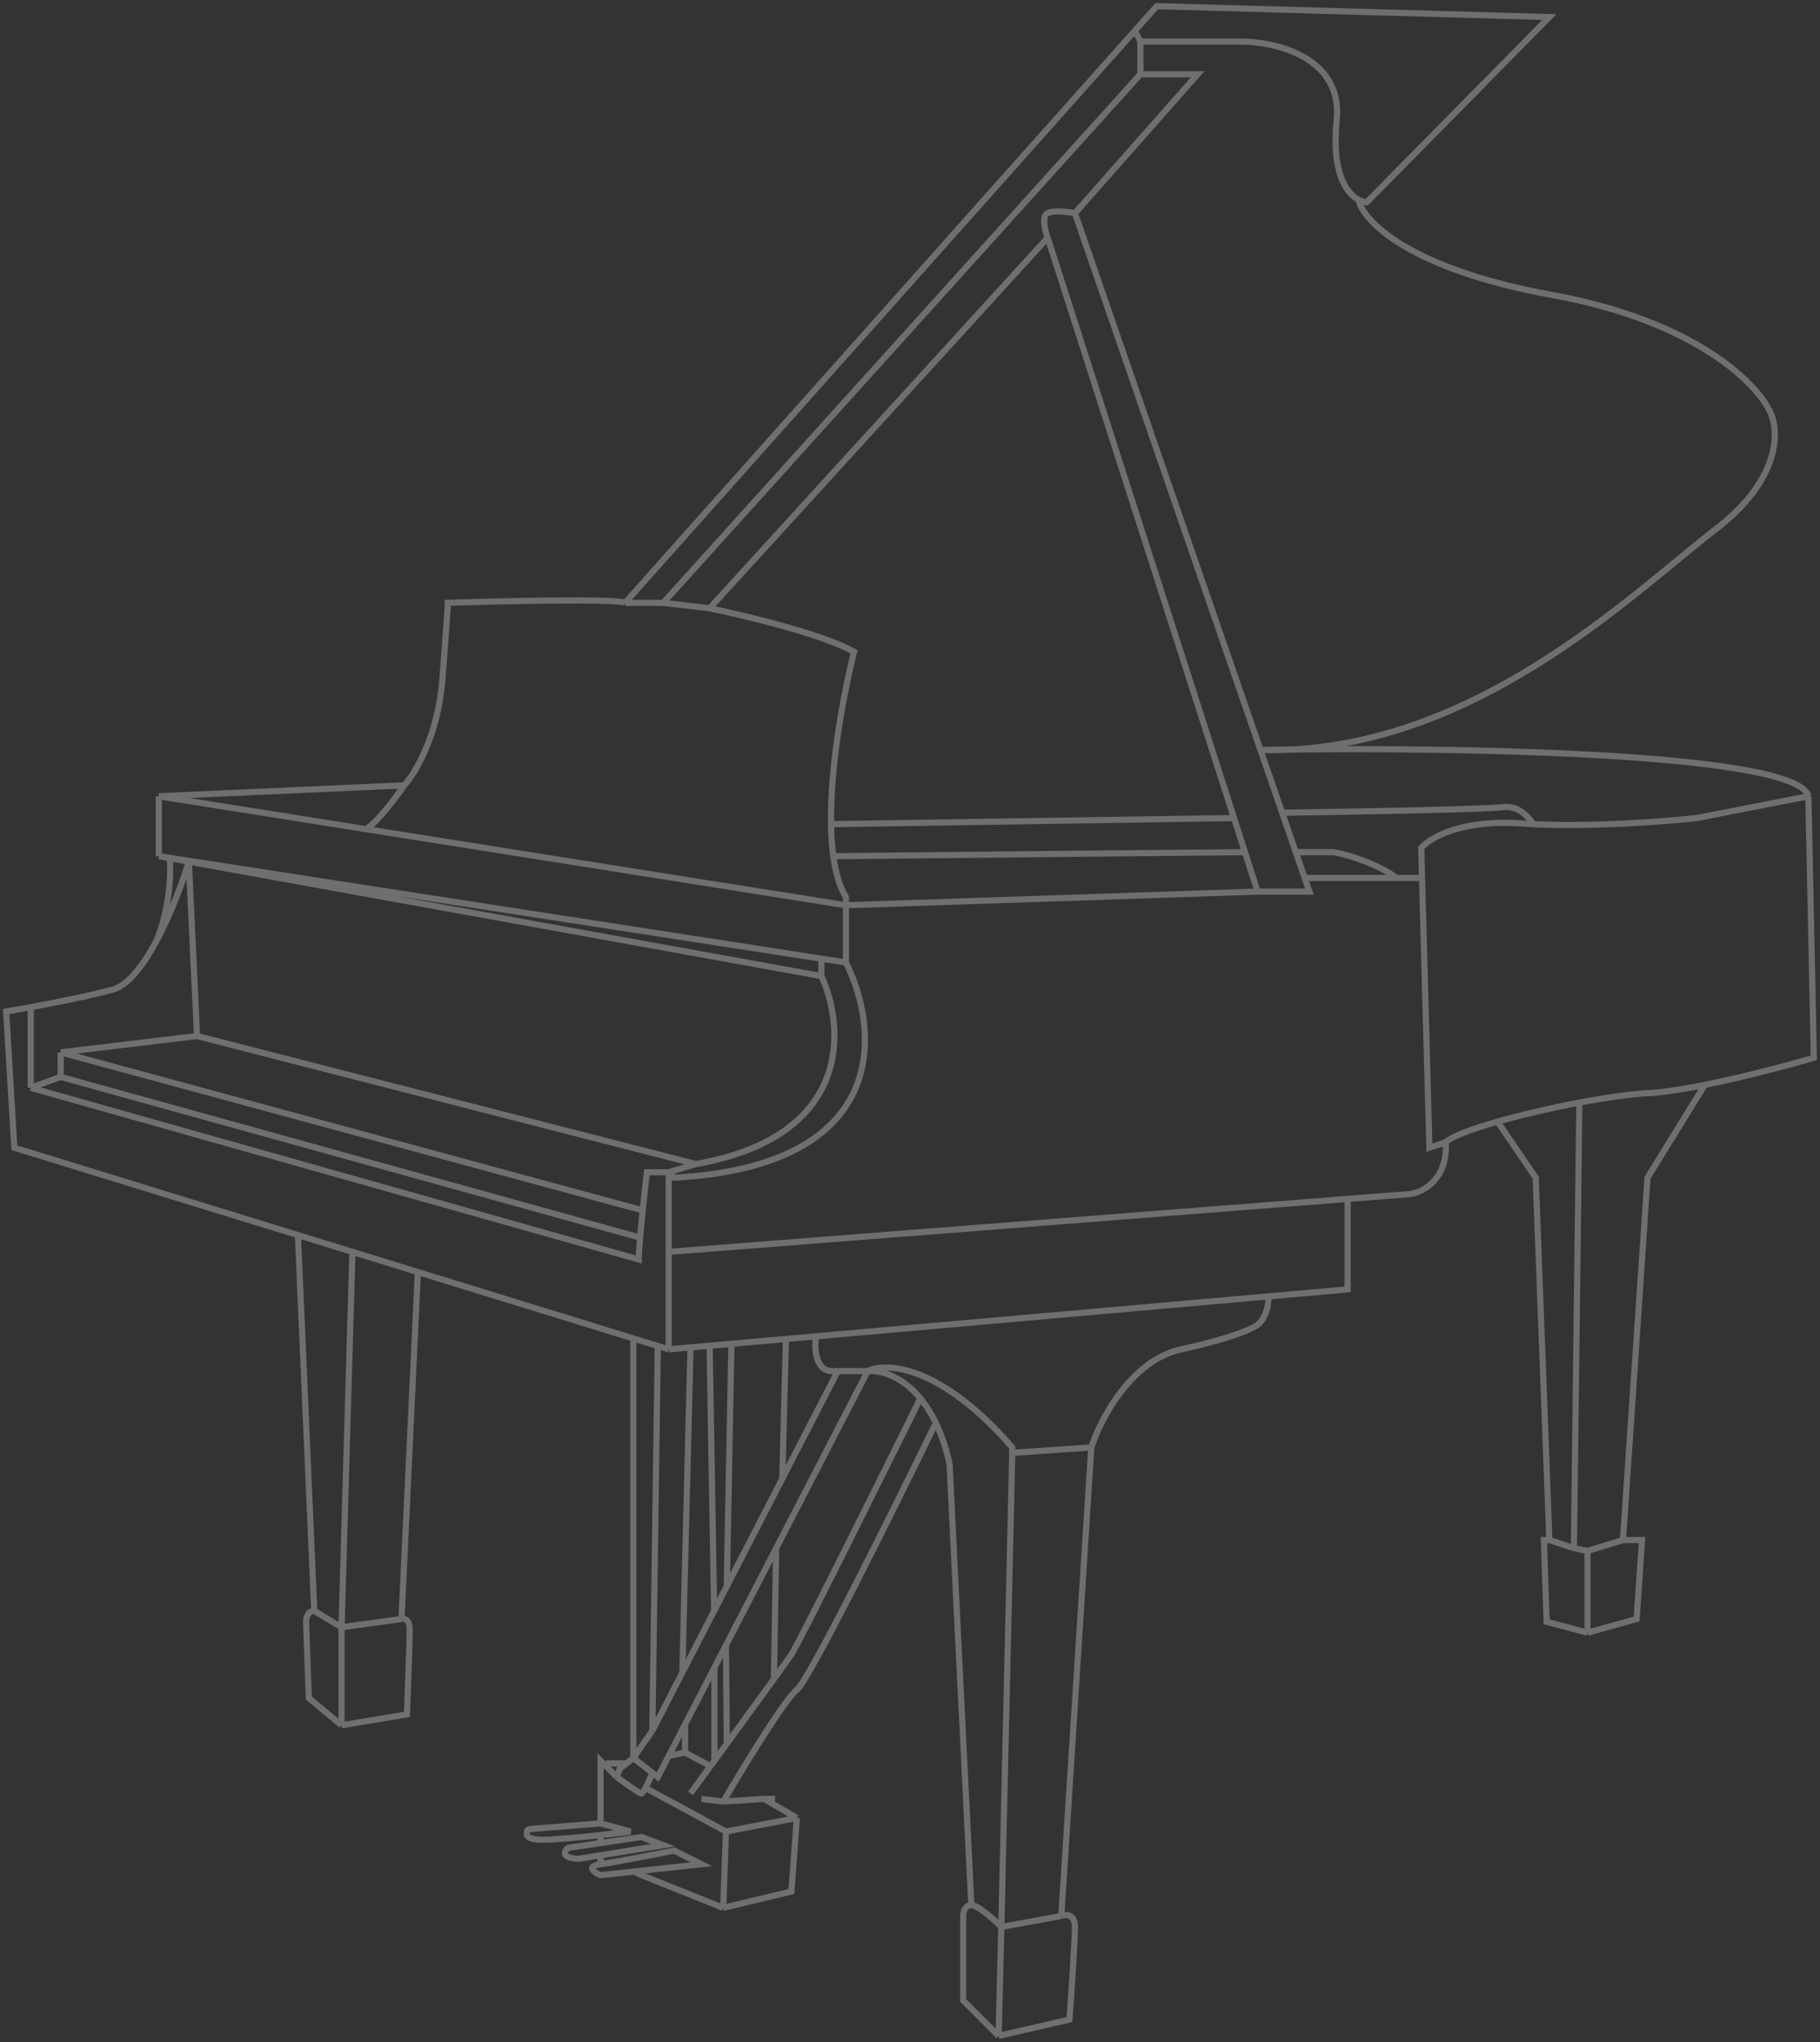 <?xml version="1.0" encoding="UTF-8"?> <svg xmlns="http://www.w3.org/2000/svg" width="295" height="331" viewBox="0 0 295 331" fill="none"><rect x="0" y="0" width="295" height="331" fill="#333333" stroke="none"/> <path d="M184.843 6.741H201.195C206.792 6.741 217.723 9.302 216.662 19.548C215.803 27.844 218.171 31.295 220.198 32.386M184.843 6.741V12.04M184.843 6.741L183.953 4.974M184.843 12.04H194.124L174.237 34.562M184.843 12.04L107.505 97.713M174.237 34.562C172.764 34.268 169.729 33.944 169.376 35.004C169.022 36.064 169.523 37.801 169.817 38.537M174.237 34.562L204.306 121.56M169.817 38.537L115.018 98.596M169.817 38.537L200.018 132.6M203.846 144.523H212.243L211.48 142.315M203.846 144.523L201.794 138.13M203.846 144.523L137.115 146.732M107.505 97.713L115.018 98.596M107.505 97.713H101.318M115.018 98.596C120.763 99.774 133.491 102.835 138.44 105.662C136.776 112.216 134.553 124.022 134.701 133.59M101.318 97.713L183.953 4.974M101.318 97.713C99.904 97.006 81.579 97.418 72.593 97.713C72.593 98.007 72.416 100.892 71.709 110.078C71.002 119.263 67.29 125.387 65.522 127.301M183.953 4.974L187.495 1L251.133 2.766L221.523 32.796C221.131 32.768 220.674 32.642 220.198 32.386M137.115 146.732V145.407C136.083 143.714 135.431 141.428 135.066 138.783M137.115 146.732L59.335 134.394M137.115 146.732V156.005M25.748 129.067L65.522 127.301M25.748 129.067L59.335 134.394M25.748 129.067V138.783M65.522 127.301C64.196 129.233 61.103 133.357 59.335 134.394M25.748 138.783L133.137 155.39M25.748 138.783L27.516 139.102M137.115 156.005L133.137 155.39M137.115 156.005C142.565 166.836 144.627 188.977 109.273 190.893L108.389 190.009M133.137 155.39V158.213M133.137 158.213L30.609 139.662M133.137 158.213C136.967 166.501 138.264 184.198 112.808 188.685M30.609 139.662L31.935 167.929M30.609 139.662L27.516 139.102M30.609 139.662C29.607 142.975 27.717 148.119 25.384 152.472M108.389 218.714V202.919M108.389 218.714L106.621 218.169M108.389 218.714L111.925 218.402M108.389 190.009H104.854C104.673 191.578 104.417 193.878 104.179 196.192M108.389 190.009L112.808 188.685M108.389 190.009V202.919M4.977 176.319L103.528 204.141C103.528 203.466 103.618 202.176 103.754 200.608M4.977 176.319V163.254M4.977 176.319L9.839 174.553M4.977 163.254C9.03 162.511 14.429 161.436 18.235 160.421C20.763 159.748 23.258 156.438 25.384 152.472M4.977 163.254C3.383 163.547 1.998 163.788 1 163.954L2.326 186.035L48.287 200.196M31.935 167.929L112.808 188.685M31.935 167.929L9.839 170.579M9.839 170.579L104.179 196.192M9.839 170.579V174.553M104.179 196.192C104.021 197.727 103.87 199.269 103.754 200.608M9.839 174.553L103.754 200.608M27.516 139.102C27.715 141.351 27.567 147.173 25.384 152.472M48.287 200.196L50.938 261.109M48.287 200.196L57.125 202.919M50.938 261.109L55.358 263.758M50.938 261.109C49.877 261.109 49.612 262.286 49.612 262.875L50.054 275.24L55.358 279.656M55.358 263.758L57.125 202.919M55.358 263.758L65.08 262.434M55.358 263.758V279.656M57.125 202.919L67.731 206.187M67.731 206.187L65.08 262.434M67.731 206.187L102.656 216.948M65.08 262.434C65.522 262.286 66.406 262.434 66.406 264.2C66.406 265.966 66.111 274.063 65.964 277.89L55.358 279.656M108.389 202.919L218.43 194.335M234.339 185.152C234.693 191.158 230.657 193.248 228.594 193.542L218.43 194.335M234.339 185.152L231.688 186.035L230.495 142.315M234.339 185.152C235.276 184.216 238.53 183.004 242.736 181.809M293.116 129.067L274.997 132.6C270.004 133.154 258.116 134.074 248.481 133.59M293.116 129.067L294 171.462C290.072 172.61 282.843 174.544 276.323 175.852M293.116 129.067C291.348 121.816 233.173 121.041 204.306 121.56M276.323 175.852C272.816 176.556 269.515 177.079 267.042 177.203C264.263 177.342 260.259 177.917 255.994 178.724M276.323 175.852L267.042 190.893L263.065 249.627M263.065 249.627H266.158L265.275 262.434L257.32 264.642M263.065 249.627L257.32 251.393M257.32 264.642L250.691 262.875L250.249 249.627H251.133M257.32 264.642V251.393M251.133 249.627L248.923 190.893L242.736 181.809M251.133 249.627L255.11 250.952M242.736 181.809C246.691 180.685 251.489 179.575 255.994 178.724M255.994 178.724L255.11 250.952M255.11 250.952L257.32 251.393M220.198 32.386C220.934 35.761 228.241 43.571 251.575 47.811C274.909 52.05 284.867 62.237 286.929 66.8C288.402 69.744 288.697 77.664 278.09 85.789C264.833 95.946 238.352 122.443 204.306 121.56M204.306 121.56L207.824 131.737M248.481 133.59C247.882 133.56 247.293 133.525 246.713 133.483C236.814 132.777 231.688 135.838 230.362 137.458L230.495 142.315M248.481 133.59C247.892 132.524 246.095 130.48 243.62 130.834C241.145 131.187 218.724 131.583 207.824 131.737M207.824 131.737L210.033 138.13M210.033 138.13H216.22C218.21 138.495 223.029 139.842 226.385 142.315M210.033 138.13L211.48 142.315M226.385 142.315H230.495M226.385 142.315H211.48M201.794 138.13C199.547 138.13 156.372 138.565 135.066 138.783M201.794 138.13L200.018 132.6M135.066 138.783C134.844 137.169 134.729 135.42 134.701 133.59M218.43 194.335V208.999L205.614 210.13M102.656 216.948V284.956M102.656 216.948L106.621 218.169M102.656 284.956L105.738 280.54M102.656 284.956L105.738 287.358M102.656 284.956L101.545 285.839M99.993 288.047L100.434 286.722L101.545 285.839M99.993 288.047L97.341 285.397V295.554M99.993 288.047C101.171 288.93 103.616 290.697 103.97 290.697C104.114 290.697 104.361 290.327 104.633 289.813M97.341 295.554L86.293 296.438C85.998 296.438 85.409 296.526 85.409 296.879C85.409 297.321 84.967 298.204 88.06 298.204C89.902 298.204 93.84 297.83 97.341 297.447M97.341 295.554L102.202 296.879C100.968 297.033 99.218 297.241 97.341 297.447M106.621 218.169L105.738 280.54M105.738 280.54L110.599 271.11M135.789 222.247H140.65M135.789 222.247L126.796 239.691M135.789 222.247H135.347C132.165 222.6 131.959 218.634 132.253 216.607M140.65 222.247C143.596 220.775 152.405 221.187 164.072 234.612V235.495M140.65 222.247C142.643 222.066 146.13 222.976 149.177 226.663M140.65 222.247L125.805 250.952M105.738 287.358L106.621 288.047L108.389 284.629M105.738 287.358C105.476 288.017 105.028 289.067 104.633 289.813M104.633 289.813L117.67 296.879M117.67 296.879L117.228 309.244M117.67 296.879L129.16 294.671M117.228 309.244L103.97 303.945L102.755 303.36M117.228 309.244L128.276 306.595L129.16 294.671M129.16 294.671L123.857 291.58M123.857 291.58H125.624M123.857 291.58L117.228 292.021M117.228 292.021C120.417 286.575 127.269 275.329 129.16 273.915C131.051 272.502 144.963 244.475 151.682 230.638M117.228 292.021L113.692 291.58M98.225 285.839C98.578 285.839 100.586 285.839 101.545 285.839M110.599 271.11L111.925 218.402M110.599 271.11L115.755 261.109M111.925 218.402L115.018 218.129M115.018 218.129L115.755 261.109M115.018 218.129L118.554 217.817M115.755 261.109L117.804 257.134M117.804 257.134L118.554 217.817M117.804 257.134L126.796 239.691M118.554 217.817L127.392 217.036M127.392 217.036L126.796 239.691M127.392 217.036L132.253 216.607M132.253 216.607L205.614 210.13M164.072 235.495L176.888 234.612M164.072 235.495L162.305 312.336M176.888 234.612C178.361 230.049 183.341 220.481 191.472 218.714C199.604 216.948 203.11 215.328 203.846 214.74C204.435 214.316 205.614 212.802 205.614 210.13M176.888 234.612L172.027 310.569M172.027 310.569C172.764 310.275 174.237 310.216 174.237 312.336C174.237 314.455 173.648 323.229 173.353 327.35L161.863 330M172.027 310.569L162.305 312.336M161.863 330L162.305 312.336M161.863 330L156.118 324.259V310.569C156.118 309.98 156.383 308.803 157.443 308.803M162.305 312.336C161.126 311.158 158.504 308.803 157.443 308.803M157.443 308.803L153.908 237.262C153.326 234.646 152.56 232.459 151.682 230.638M149.177 226.663C142.703 239.764 129.46 266.408 128.276 268.174C127.942 268.673 126.89 270.143 125.441 272.149M149.177 226.663C150.066 227.738 150.917 229.049 151.682 230.638M111.925 290.697C112.849 289.434 113.957 287.919 115.154 286.281M115.154 286.281L111.041 284.072M115.154 286.281C115.367 285.99 115.582 285.695 115.8 285.397M111.041 284.072V279.502M111.041 284.072L108.389 284.629M111.041 279.502L108.389 284.629M111.041 279.502L115.8 270.299M115.8 285.397V270.299M115.8 285.397C116.451 284.505 117.124 283.584 117.804 282.652M115.8 270.299L117.67 266.683M117.67 266.683L117.804 282.652M117.67 266.683L125.805 250.952M117.804 282.652C120.54 278.902 123.389 274.988 125.441 272.149M125.805 250.952L125.441 272.149M102.755 303.36L113.692 302.179L109.273 299.97C106.569 300.511 100.863 301.622 98.029 302.074M102.755 303.36L97.341 303.945C96.31 303.503 94.866 302.532 97.341 302.179C97.544 302.149 97.775 302.114 98.029 302.074M97.341 297.447V298.744M97.341 298.744L92.038 299.529C90.624 300.903 92.627 301.279 93.805 301.295L97.341 300.725M97.341 298.744L103.97 297.762L107.505 299.087L97.341 300.725M97.341 300.725V301.737L98.029 302.074M134.701 133.59L200.018 132.6" stroke="#FAFAFA" stroke-opacity="0.3"></path> </svg> 